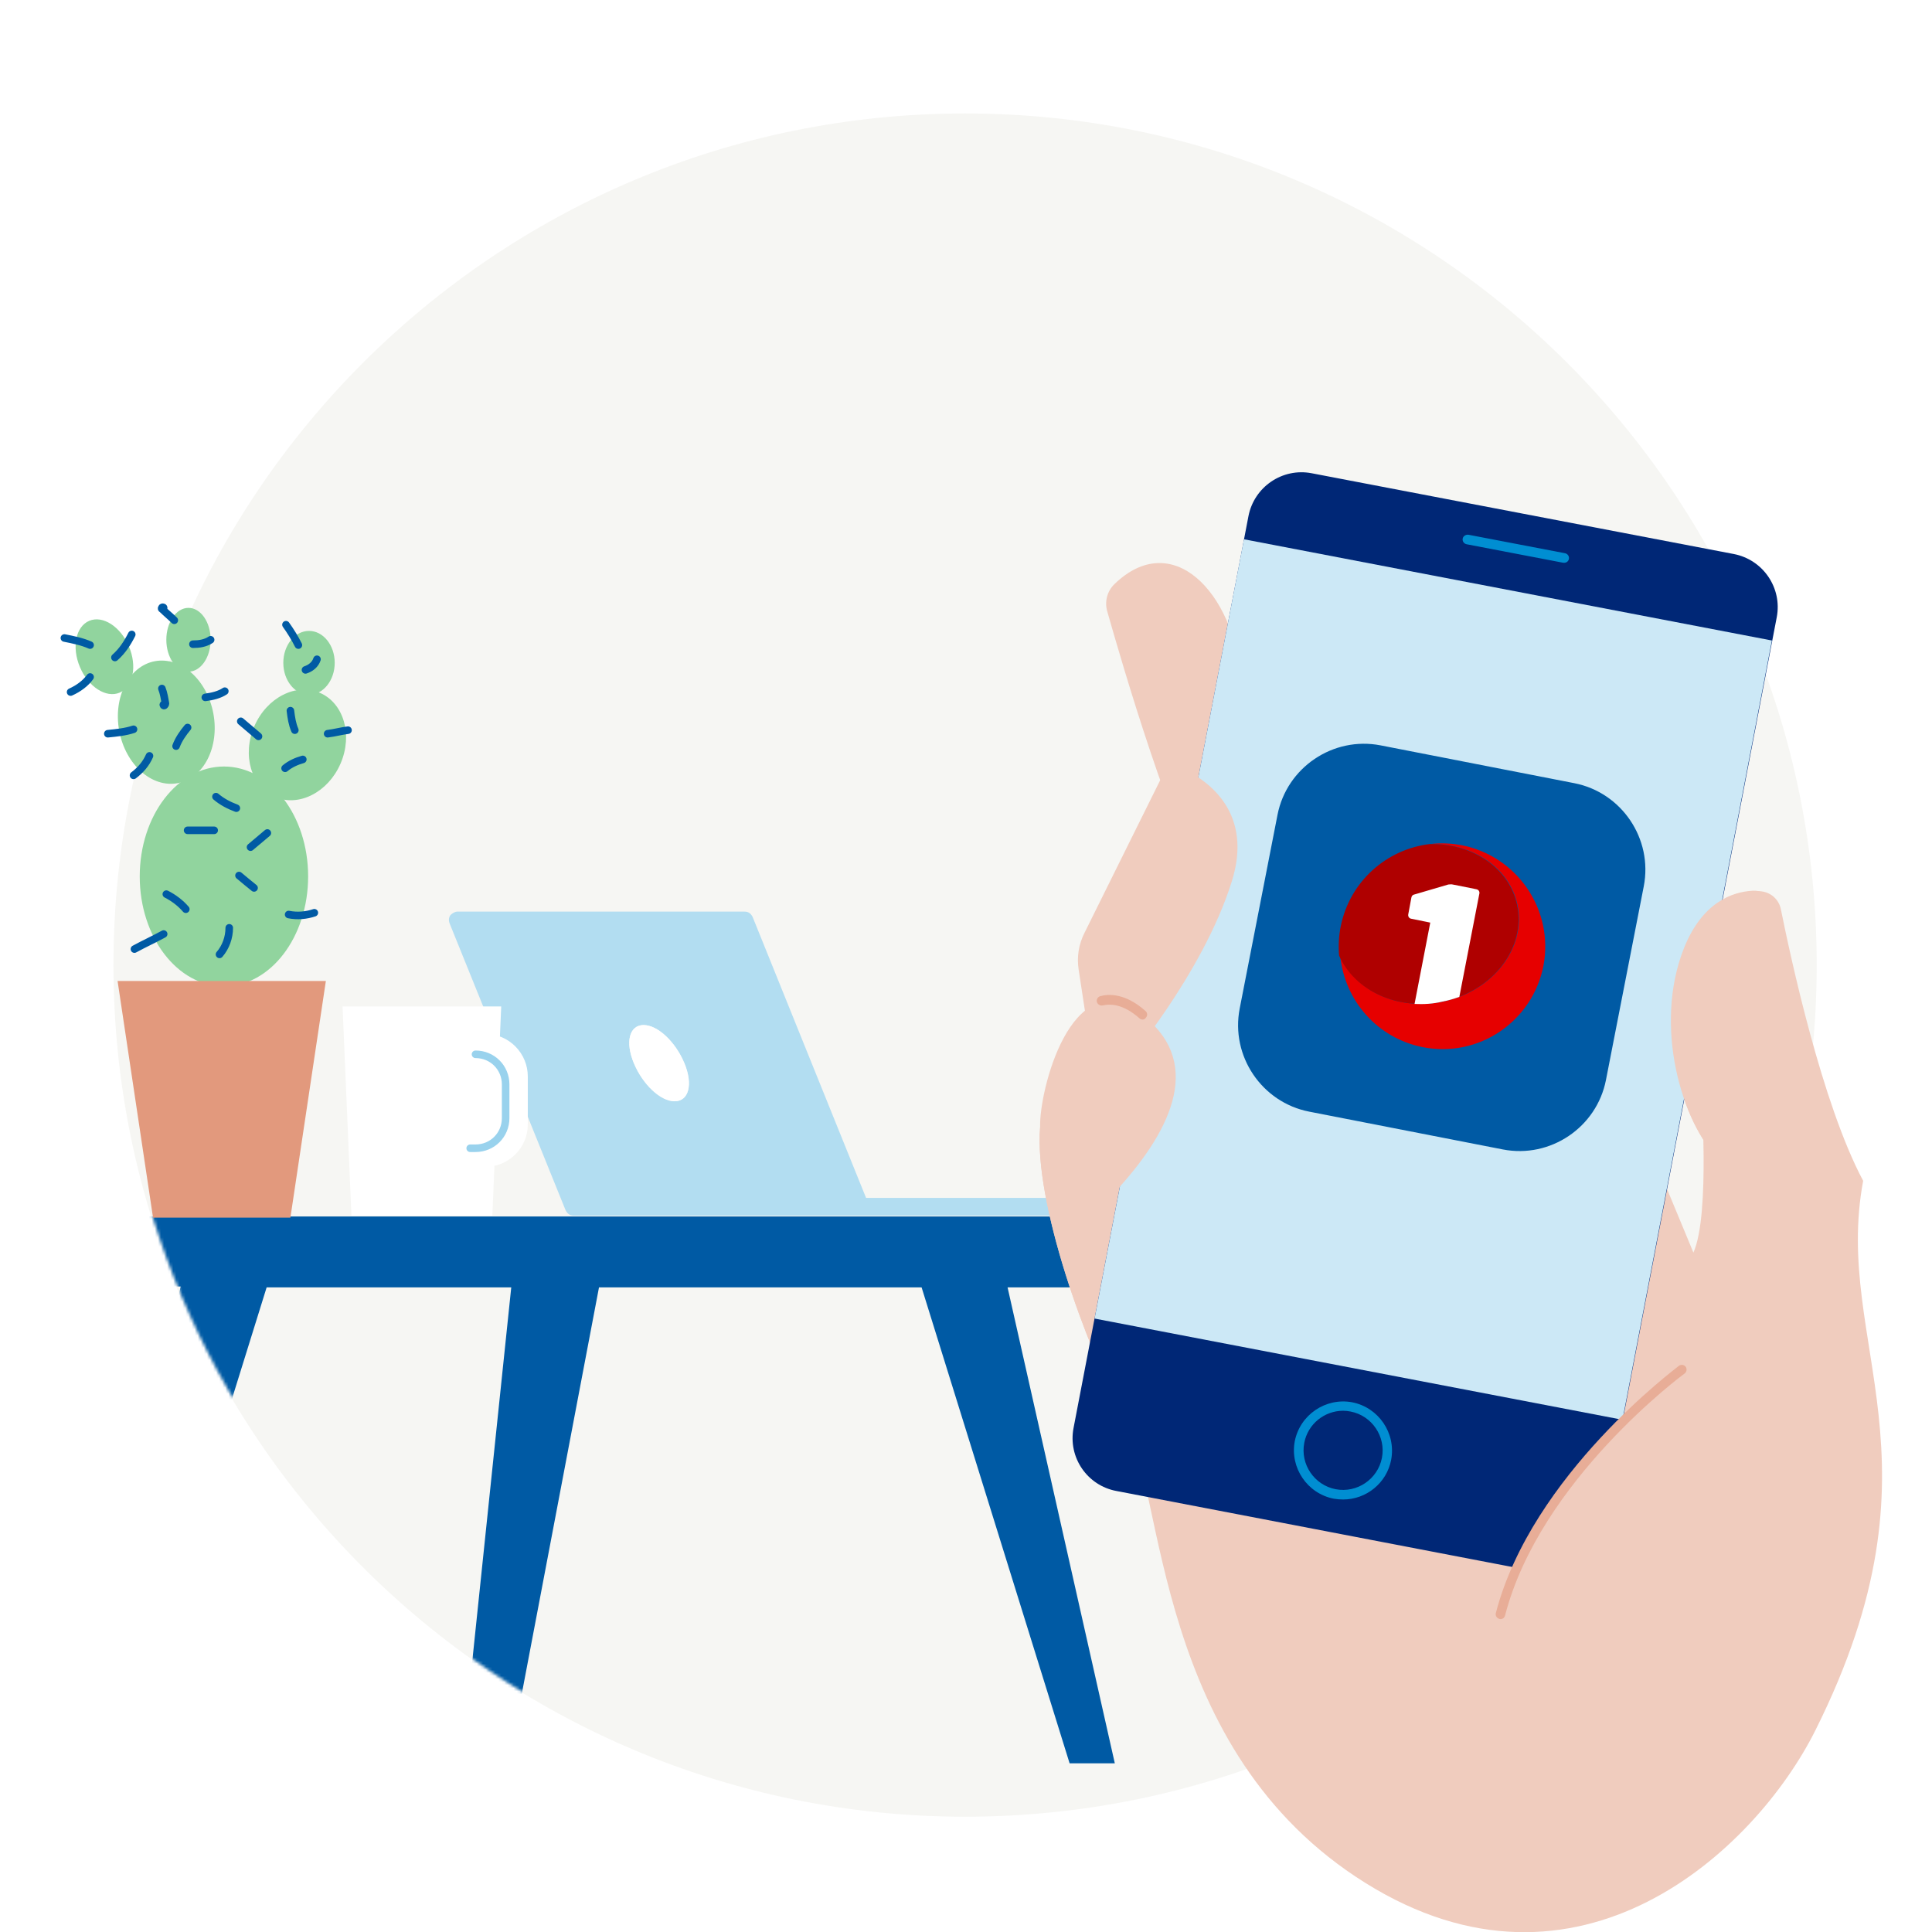 <svg width="630" height="630" viewBox="0 0 630 630" fill="none" xmlns="http://www.w3.org/2000/svg">
<rect x="0" y="0" width="630" height="630" fill="#808080" stroke="none"/>
<g clip-path="url(#clip0)">
<rect width="630" height="630" fill="white"/>
<path d="M314.7 592.4C468.069 592.4 592.4 468.069 592.4 314.7C592.4 161.331 468.069 37 314.7 37C161.331 37 37 161.331 37 314.7C37 468.069 161.331 592.4 314.7 592.4Z" fill="#F6F6F3"/>
<mask id="mask0" mask-type="alpha" maskUnits="userSpaceOnUse" x="37" y="37" width="556" height="556">
<path d="M315.168 592.4C468.538 592.4 592.868 468.069 592.868 314.7C592.868 161.331 468.538 37 315.168 37C161.799 37 37.468 161.331 37.468 314.7C37.468 468.069 161.799 592.4 315.168 592.4Z" fill="#F6F6F3"/>
</mask>
<g mask="url(#mask0)">
<path d="M4 396.393C4 409.109 14.404 419.514 27.121 419.514H58.912L23.942 575H38.681L86.945 419.802H166.712L150.527 575H165.845L195.324 419.802H300.523L348.787 575H363.527L328.557 419.802H360.348C373.064 419.802 383.468 409.398 383.468 396.682H4V396.393Z" fill="#005AA4"/>
<path d="M352.64 390.613H282.411L245.417 298.997C244.839 297.841 243.972 297.263 242.816 297.263H149.178C148.311 297.263 147.444 297.841 146.866 298.419C146.288 299.286 146.288 300.153 146.577 301.02L184.437 394.659C185.015 395.815 185.882 396.393 187.038 396.393H187.905H280.677H352.929C354.663 396.393 355.819 395.237 355.819 393.503C355.819 391.769 354.374 390.613 352.64 390.613ZM219.985 359.111C215.361 359.111 209.58 353.62 206.69 346.683C203.8 339.747 205.245 334.256 209.869 334.256C214.494 334.256 220.274 339.747 223.164 346.683C226.054 353.62 224.609 359.111 219.985 359.111Z" fill="#B2DDF1"/>
<path d="M209.869 334.256C205.245 334.256 203.8 339.747 206.69 346.683C209.58 353.62 215.36 359.111 219.984 359.111C224.609 359.111 226.054 353.62 223.164 346.683C220.274 339.747 214.493 334.256 209.869 334.256Z" fill="white"/>
<path d="M163.438 328.187H111.706L114.596 396.393H160.548L163.438 328.187Z" fill="white"/>
<path d="M152.745 337.146H158.236C166.039 337.146 172.109 343.504 172.109 351.018V366.625C172.109 374.428 165.75 380.497 158.236 380.497H149.855" fill="white"/>
<path d="M155.057 343.793C160.548 343.793 164.883 348.129 164.883 353.62V364.602C164.883 370.093 160.548 374.428 155.057 374.428H153.323" fill="white"/>
<path d="M155.057 343.793C160.548 343.793 164.883 348.129 164.883 353.62V364.602C164.883 370.093 160.548 374.428 155.057 374.428H153.323" stroke="#99D2ED" stroke-width="2.464" stroke-miterlimit="10" stroke-linecap="round" stroke-linejoin="round"/>
</g>
<path d="M554.63 354.604C554.63 354.604 557.817 395.953 552.198 408.449L527.037 347.811L411.295 354.437L339.166 367.604C337.153 391.843 353.844 438.643 366.76 462.462C379.76 486.281 376.069 570.823 445.263 614.017C514.456 657.21 572.243 603.784 592.036 564.113C636.152 475.798 597.572 438.559 607.552 385.05C594.049 359.721 583.817 311.83 580.714 296.482C580.043 293.127 577.191 290.779 573.836 290.611C566.959 290.36 555.72 292.792 549.178 309.482C539.198 334.727 548.34 366.346 560.92 378.591" fill="#F0CCBE"/>
<path d="M411.295 354.353L339.166 367.521C337.153 391.759 353.844 438.559 366.76 462.378" fill="#F0CCBE"/>
<path d="M396.114 295.643C382.192 272.747 365.837 216.134 361.056 199.36C360.134 196.173 361.056 192.734 363.405 190.47C382.024 172.437 402.153 192.315 405.004 222.257L396.114 295.643Z" fill="#F0CCBE"/>
<path d="M364.076 486.198L501.708 512.617C511.269 514.462 520.495 508.172 522.34 498.611L579.372 201.289C581.217 191.728 574.927 182.502 565.366 180.657L427.734 154.321C418.172 152.476 408.947 158.766 407.101 168.328L350.069 465.649C348.224 475.211 354.515 484.436 364.076 486.198Z" fill="#002776"/>
<path d="M356.925 429.963L529.077 462.97L577.798 208.86L405.646 175.853L356.925 429.963Z" fill="#CCE8F6"/>
<path d="M437.966 488.965C436.959 488.965 435.953 488.882 434.946 488.714C426.308 487.036 420.605 478.649 422.198 470.011C423.876 461.372 432.263 455.669 440.901 457.262C449.54 458.94 455.243 467.327 453.65 475.966C452.224 483.598 445.514 488.965 437.966 488.965ZM437.966 460.03C431.927 460.03 426.476 464.308 425.301 470.514C423.959 477.475 428.572 484.269 435.534 485.611C442.495 486.953 449.288 482.34 450.63 475.378C451.972 468.417 447.359 461.624 440.398 460.282C439.559 460.114 438.721 460.03 437.966 460.03Z" fill="#008ED2"/>
<path d="M510.095 183.509C510.011 183.509 509.927 183.509 509.759 183.509L478.224 177.47C477.385 177.302 476.798 176.464 476.966 175.625C477.133 174.786 477.972 174.283 478.811 174.367L510.346 180.405C511.185 180.573 511.772 181.412 511.604 182.251C511.437 183.005 510.849 183.509 510.095 183.509Z" fill="#008ED2"/>
<path d="M579.288 298.244C579.624 293.882 576.017 290.276 571.656 290.444C564.779 290.779 555.05 294.302 549.095 309.231C539.114 334.476 548.256 366.095 560.837 378.34C573.417 390.585 578.533 329.779 577.779 329.192C577.359 328.856 578.617 309.063 579.288 298.244Z" fill="#F0CCBE"/>
<path d="M378.837 253.373C380.179 250.689 383.45 249.515 386.134 250.857C394.269 254.799 408.695 265.199 401.65 287.508C392.088 317.869 366.592 347.56 366.592 347.56L355.856 343.198L351.747 316.276C351.076 312.082 351.747 307.889 353.676 304.115L378.837 253.373Z" fill="#F0CCBE"/>
<path d="M364.831 387.314C382.108 368.192 393.095 345.631 371.205 330.031C349.315 314.431 338.831 355.611 339.166 367.521L364.831 387.314Z" fill="#F0CCBE"/>
<path d="M538.862 454.578C538.862 454.578 504.559 481.501 492.482 516.475C480.404 551.449 552.365 485.527 552.365 485.527L538.862 454.578Z" fill="#F0CCBE"/>
<path d="M489.295 527.965C489.127 527.965 489.043 527.965 488.875 527.881C488.037 527.63 487.533 526.791 487.785 525.952C499.527 480.83 547.082 445.772 547.501 445.353C548.172 444.849 549.178 445.017 549.682 445.688C550.185 446.359 550.017 447.366 549.346 447.869C548.843 448.204 502.211 482.675 490.804 526.707C490.637 527.546 489.966 527.965 489.295 527.965Z" fill="#E8AD97"/>
<path d="M372.547 332.463C372.211 332.463 371.792 332.295 371.54 332.044C366.089 327.179 361.728 327.347 359.631 327.85C358.792 328.018 357.953 327.598 357.702 326.76C357.45 325.921 357.953 325.082 358.792 324.831C361.476 324.076 367.011 323.824 373.553 329.695C374.224 330.282 374.224 331.289 373.637 331.876C373.386 332.295 372.966 332.463 372.547 332.463Z" fill="#E8AD97"/>
<path fill-rule="evenodd" clip-rule="evenodd" d="M513.365 255.386L450.211 243.057C434.695 240.037 419.598 250.269 416.579 265.702L404.25 328.856C401.23 344.372 411.463 359.469 426.895 362.488L490.049 374.817C505.566 377.837 520.662 367.605 523.682 352.172L536.011 289.018C539.03 273.502 528.798 258.405 513.365 255.386Z" fill="#005AA4"/>
<path fill-rule="evenodd" clip-rule="evenodd" d="M476.64 275.612C473.181 274.971 469.721 274.843 466.39 275.227C480.228 274.971 492.272 282.915 494.834 295.087C497.781 309.053 486.89 323.148 470.618 326.607C456.011 329.682 441.917 323.148 437.048 311.744C438.458 326.223 449.092 338.523 463.955 341.47C482.15 345.058 499.703 333.142 503.291 314.947C506.75 296.753 494.834 279.199 476.64 275.612Z" fill="#E60000"/>
<path fill-rule="evenodd" clip-rule="evenodd" d="M470.49 326.609C486.89 323.149 497.653 309.055 494.706 295.089C492.144 283.045 480.099 274.973 466.262 275.229C452.167 276.895 440.123 287.401 437.176 302.136C436.536 305.339 436.408 308.543 436.664 311.618C441.789 323.149 455.883 329.684 470.49 326.609Z" fill="#AF0000"/>
<path fill-rule="evenodd" clip-rule="evenodd" d="M475.871 325.069L482.406 291.372C482.534 290.731 482.15 290.09 481.381 289.962L473.693 288.425C473.181 288.296 472.796 288.425 472.284 288.425L461.393 291.628C460.752 291.756 460.368 292.012 460.24 292.653L459.214 298.162C459.086 298.803 459.471 299.444 460.111 299.572L466.39 300.853L461.265 327.376C464.211 327.504 467.287 327.376 470.362 326.607C472.412 326.223 474.077 325.71 475.871 325.069Z" fill="white"/>
<path d="M73.022 321.624C88.185 321.624 100.477 305.579 100.477 285.787C100.477 265.995 88.185 249.95 73.022 249.95C57.858 249.95 45.566 265.995 45.566 285.787C45.566 305.579 57.858 321.624 73.022 321.624Z" fill="#91D49E"/>
<path d="M57.964 255.377C66.435 253.784 71.628 243.591 69.563 232.61C67.498 221.629 58.958 214.019 50.487 215.612C42.016 217.205 36.822 227.398 38.887 238.378C40.952 249.359 49.493 256.97 57.964 255.377Z" fill="#91D49E"/>
<path d="M111.054 248.978C115.1 239.599 112.083 229.278 104.316 225.928C96.548 222.577 86.971 227.464 82.925 236.844C78.878 246.224 81.895 256.544 89.663 259.895C97.43 263.245 107.007 258.358 111.054 248.978Z" fill="#91D49E"/>
<path d="M100.766 226.54C105.395 226.54 109.147 221.882 109.147 216.136C109.147 210.389 105.395 205.731 100.766 205.731C96.137 205.731 92.385 210.389 92.385 216.136C92.385 221.882 96.137 226.54 100.766 226.54Z" fill="#91D49E"/>
<path d="M61.462 219.025C65.452 219.025 68.687 214.367 68.687 208.621C68.687 202.875 65.452 198.217 61.462 198.217C57.471 198.217 54.237 202.875 54.237 208.621C54.237 214.367 57.471 219.025 61.462 219.025Z" fill="#91D49E"/>
<path d="M39.012 225.863C43.422 223.995 44.775 217.238 42.035 210.772C39.295 204.305 33.5 200.577 29.091 202.445C24.682 204.313 23.328 211.069 26.068 217.536C28.808 224.003 34.603 227.731 39.012 225.863Z" fill="#91D49E"/>
<path d="M49.901 397.055H94.697L106.258 319.889H38.341L49.901 397.055Z" fill="#E2997D"/>
<path d="M53.369 304.572C50.19 306.306 47.011 307.751 43.832 309.485" stroke="#005AA4" stroke-width="2.464" stroke-miterlimit="10" stroke-linecap="round" stroke-linejoin="round"/>
<path d="M54.236 291.567C56.548 292.723 58.86 294.457 60.594 296.48" stroke="#005AA4" stroke-width="2.464" stroke-miterlimit="10" stroke-linecap="round" stroke-linejoin="round"/>
<path d="M61.172 270.758C64.062 270.758 66.953 270.758 69.843 270.758" stroke="#005AA4" stroke-width="2.464" stroke-miterlimit="10" stroke-linecap="round" stroke-linejoin="round"/>
<path d="M77.935 285.497C79.669 286.942 81.403 288.387 82.848 289.543" stroke="#005AA4" stroke-width="2.464" stroke-miterlimit="10" stroke-linecap="round" stroke-linejoin="round"/>
<path d="M74.756 302.549C74.756 305.728 73.6 308.907 71.576 311.219" stroke="#005AA4" stroke-width="2.464" stroke-miterlimit="10" stroke-linecap="round" stroke-linejoin="round"/>
<path d="M94.119 298.214C97.009 298.792 99.899 298.503 102.5 297.636" stroke="#005AA4" stroke-width="2.464" stroke-miterlimit="10" stroke-linecap="round" stroke-linejoin="round"/>
<path d="M87.183 271.625C85.449 273.071 83.426 274.805 81.692 276.25" stroke="#005AA4" stroke-width="2.464" stroke-miterlimit="10" stroke-linecap="round" stroke-linejoin="round"/>
<path d="M70.421 259.775C72.444 261.509 74.756 262.665 77.068 263.532" stroke="#005AA4" stroke-width="2.464" stroke-miterlimit="10" stroke-linecap="round" stroke-linejoin="round"/>
<path d="M78.513 235.21C80.536 236.944 82.27 238.389 84.293 240.123" stroke="#005AA4" stroke-width="2.464" stroke-miterlimit="10" stroke-linecap="round" stroke-linejoin="round"/>
<path d="M94.697 231.742C94.986 234.054 95.275 236.077 96.142 238.1" stroke="#005AA4" stroke-width="2.464" stroke-miterlimit="10" stroke-linecap="round" stroke-linejoin="round"/>
<path d="M98.743 247.637C96.72 248.215 94.697 249.082 92.963 250.527" stroke="#005AA4" stroke-width="2.464" stroke-miterlimit="10" stroke-linecap="round" stroke-linejoin="round"/>
<path d="M106.836 239.256C109.148 238.967 111.171 238.389 113.483 238.1" stroke="#005AA4" stroke-width="2.464" stroke-miterlimit="10" stroke-linecap="round" stroke-linejoin="round"/>
<path d="M99.61 218.447C101.344 217.869 102.789 216.713 103.367 214.979" stroke="#005AA4" stroke-width="2.464" stroke-miterlimit="10" stroke-linecap="round" stroke-linejoin="round"/>
<path d="M97.298 210.356C96.142 208.043 94.697 205.731 93.252 203.708" stroke="#005AA4" stroke-width="2.464" stroke-miterlimit="10" stroke-linecap="round" stroke-linejoin="round"/>
<path d="M57.416 243.302C58.283 240.99 59.728 238.967 61.173 237.233" stroke="#005AA4" stroke-width="2.464" stroke-miterlimit="10" stroke-linecap="round" stroke-linejoin="round"/>
<path d="M53.369 229.719C53.08 229.719 53.369 230.297 53.658 230.008C53.947 229.719 53.947 229.43 53.947 229.43C53.658 227.696 53.369 225.962 52.791 224.517" stroke="#005AA4" stroke-width="2.464" stroke-miterlimit="10" stroke-linecap="round" stroke-linejoin="round"/>
<path d="M43.542 237.811C40.941 238.678 38.051 238.967 35.161 239.256" stroke="#005AA4" stroke-width="2.464" stroke-miterlimit="10" stroke-linecap="round" stroke-linejoin="round"/>
<path d="M48.745 246.481C47.589 249.082 45.855 251.105 43.543 252.839" stroke="#005AA4" stroke-width="2.464" stroke-miterlimit="10" stroke-linecap="round" stroke-linejoin="round"/>
<path d="M66.952 227.407C69.264 227.118 71.576 226.54 73.311 225.384" stroke="#005AA4" stroke-width="2.464" stroke-miterlimit="10" stroke-linecap="round" stroke-linejoin="round"/>
<path d="M62.906 210.066C64.929 210.066 66.952 209.777 68.686 208.621" stroke="#005AA4" stroke-width="2.464" stroke-miterlimit="10" stroke-linecap="round" stroke-linejoin="round"/>
<path d="M56.837 202.263C55.681 201.107 54.236 199.951 53.08 198.795C52.791 198.506 52.502 198.506 52.791 198.217C52.791 197.928 53.369 197.928 53.369 198.217" stroke="#005AA4" stroke-width="2.464" stroke-miterlimit="10" stroke-linecap="round" stroke-linejoin="round"/>
<path d="M37.474 214.401C39.786 212.378 41.52 209.777 42.965 206.887" stroke="#005AA4" stroke-width="2.464" stroke-miterlimit="10" stroke-linecap="round" stroke-linejoin="round"/>
<path d="M29.381 210.355C26.78 209.199 23.89 208.621 21 208.043" stroke="#005AA4" stroke-width="2.464" stroke-miterlimit="10" stroke-linecap="round" stroke-linejoin="round"/>
<path d="M29.381 220.759C27.936 222.782 25.624 224.516 23.023 225.672" stroke="#005AA4" stroke-width="2.464" stroke-miterlimit="10" stroke-linecap="round" stroke-linejoin="round"/>
</g>
<defs>
<clipPath id="clip0">
<rect width="630" height="630" fill="white"/>
</clipPath>
</defs>
</svg>
